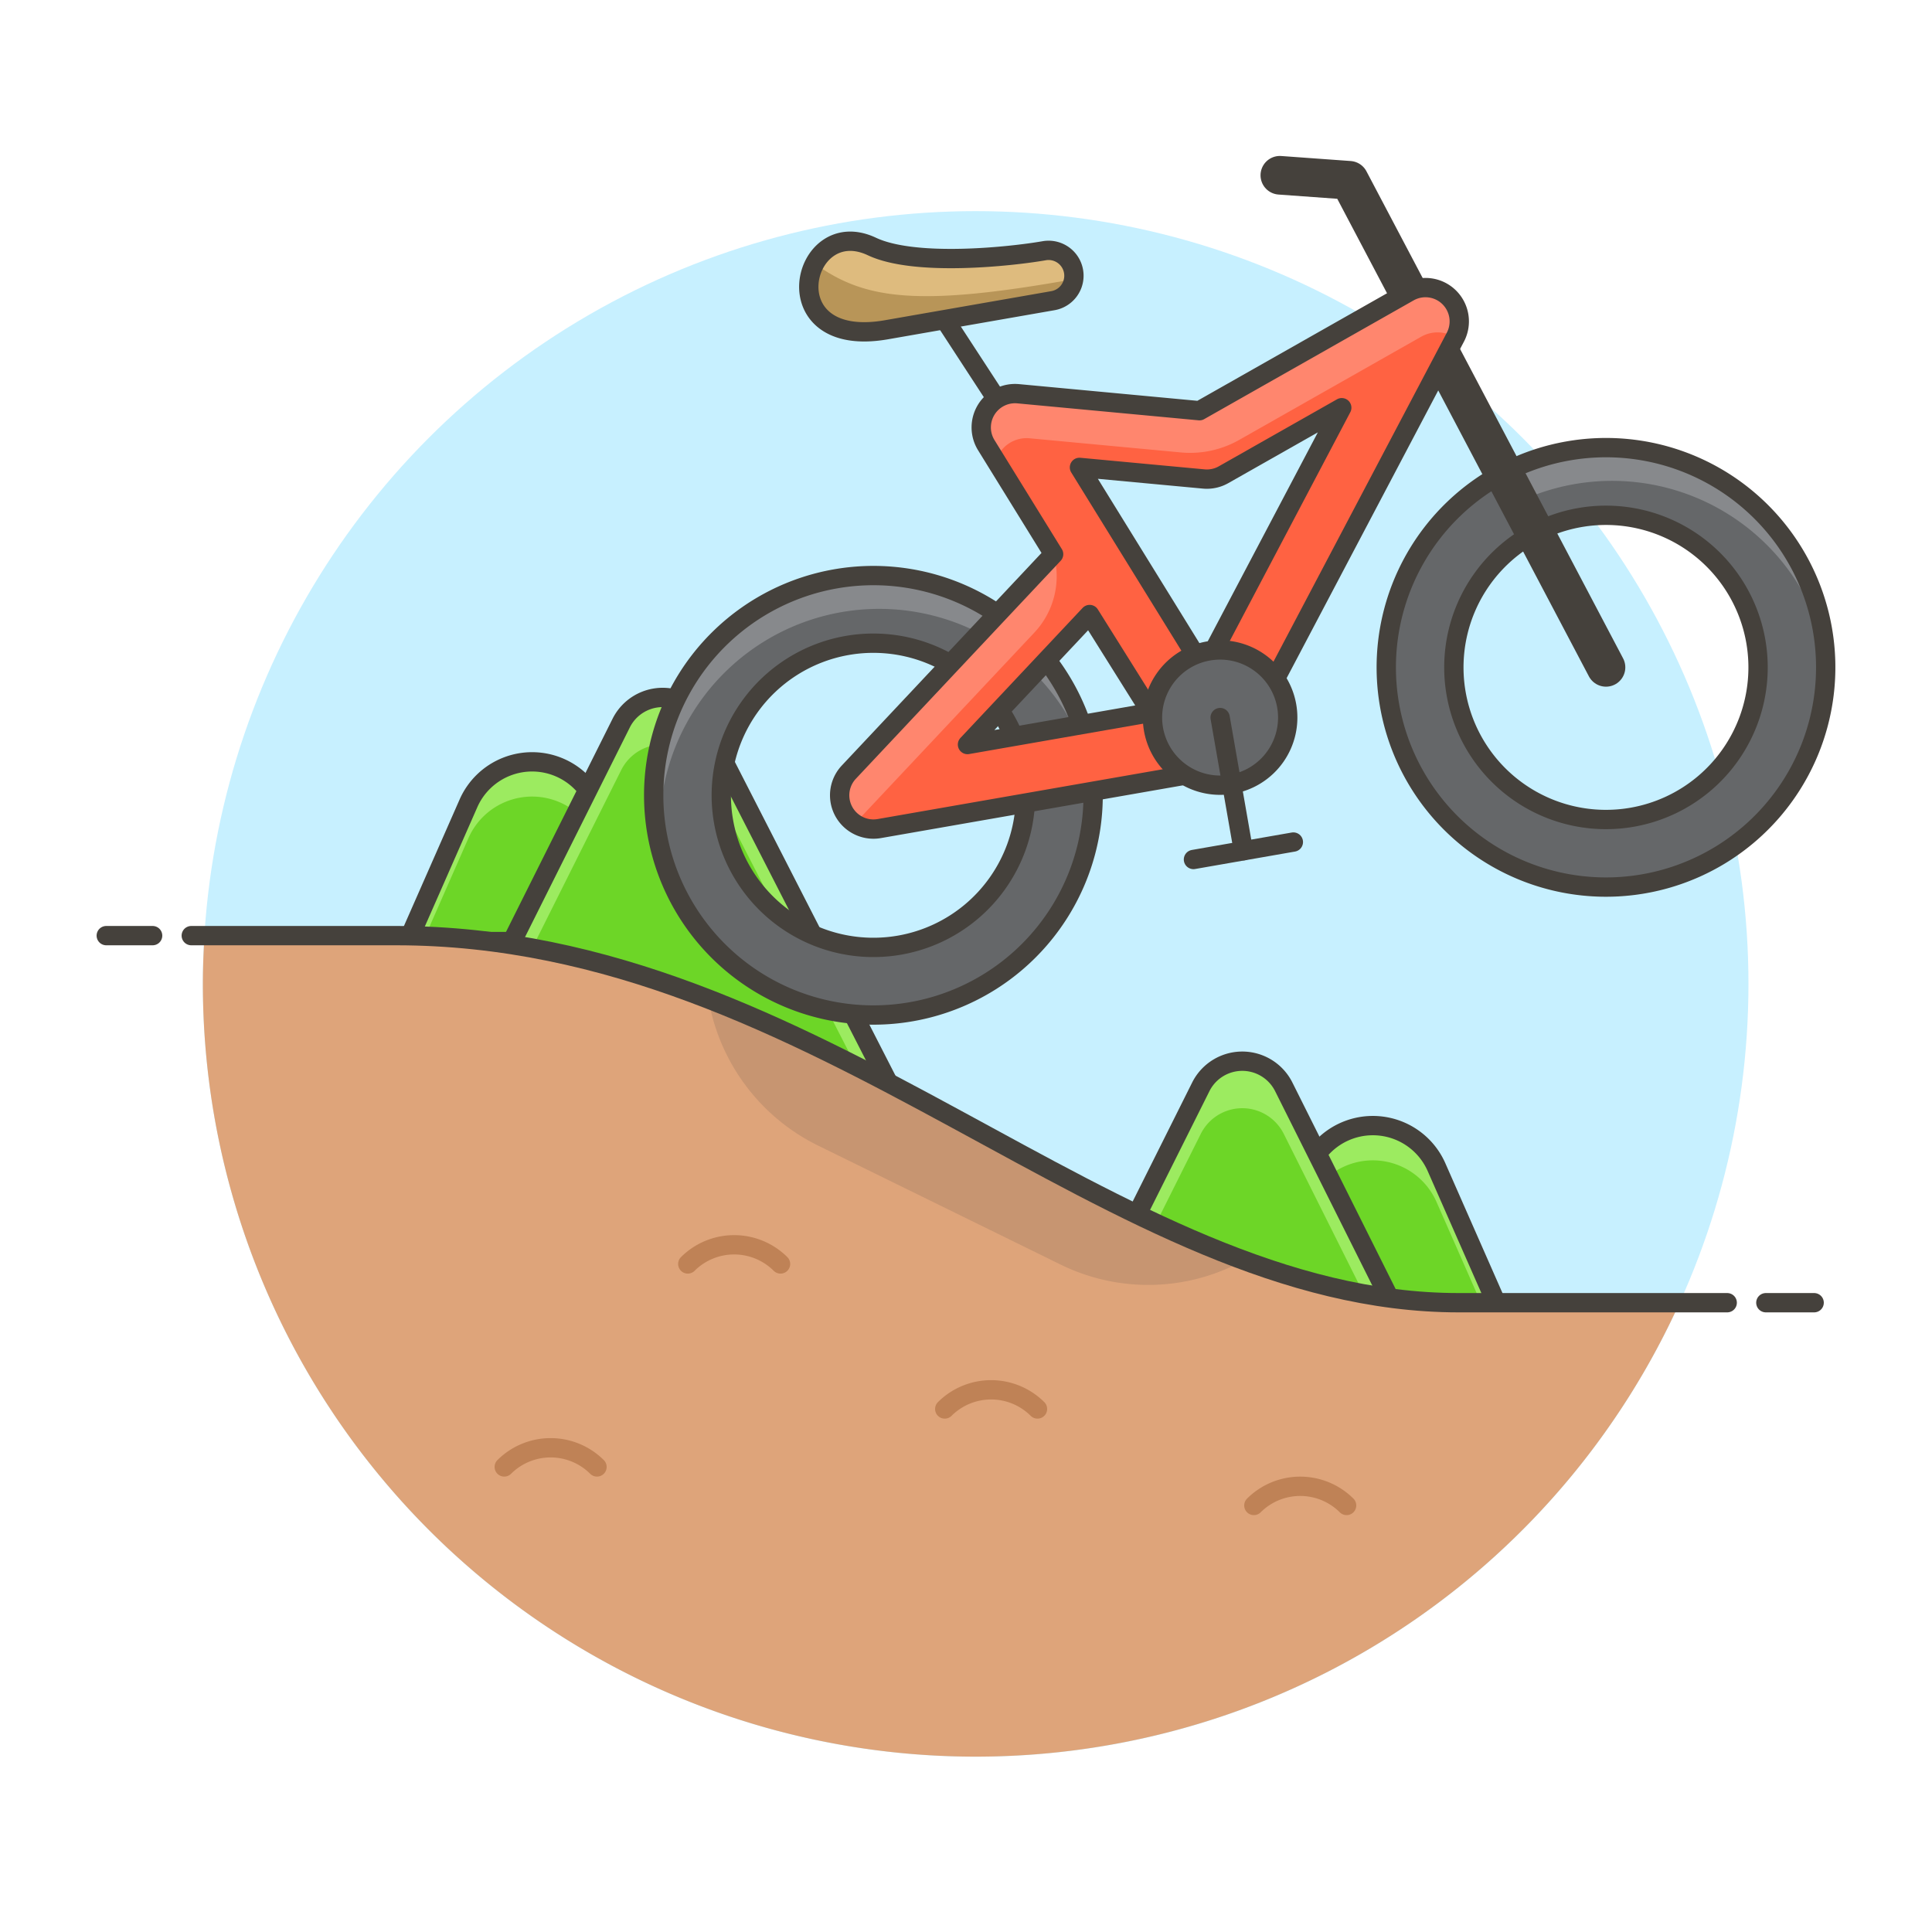 <svg xmlns="http://www.w3.org/2000/svg" viewBox="0 0 100 100"><g class="nc-icon-wrapper"><defs/><circle class="a" cx="50.5" cy="50.928" r="40" style="" fill="#c7f0ff"/><path class="b" d="M21.1 48.734l3.147-7.152a3.6 3.6 0 0 1 6.637.113l2.816 7.039z" style="" fill="#6dd627"/><path class="c" d="M24.246 43.382a3.6 3.6 0 0 1 6.639.113l2.095 5.239h.72L30.885 41.7a3.6 3.6 0 0 0-6.639-.113L21.1 48.734h.792z" style="" fill="#9ceb60"/><path class="d" d="M21.1 48.734l3.147-7.152a3.6 3.6 0 0 1 6.637.113l2.816 7.039z" fill="none" stroke="#45413c" stroke-linecap="round" stroke-linejoin="round"/><path class="b" d="M26.5 48.734l5.653-11.307a2.4 2.4 0 0 1 4.294 0L49.3 62.534z" style="" fill="#6dd627"/><path class="c" d="M32.153 39.86a2.4 2.4 0 0 1 4.294 0l11.637 22.674H49.3L36.447 37.427a2.4 2.4 0 0 0-4.294 0L26.5 48.734h1.216z" style="" fill="#9ceb60"/><path class="d" d="M26.5 48.734l5.653-11.307a2.4 2.4 0 0 1 4.294 0L49.3 62.534z" fill="none" stroke="#45413c" stroke-linecap="round" stroke-linejoin="round"/><g><path class="b" d="M77.5 67.561l-3.147-7.151a3.6 3.6 0 0 0-6.637.113L64.9 67.561z" style="" fill="#6dd627"/><path class="c" d="M74.353 62.21a3.6 3.6 0 0 0-6.638.113l-2.095 5.238h-.72l2.815-7.038a3.6 3.6 0 0 1 6.638-.113l3.147 7.151h-.792z" style="" fill="#9ceb60"/><path class="d" d="M77.5 67.561l-3.147-7.151a3.6 3.6 0 0 0-6.637.113L64.9 67.561z" fill="none" stroke="#45413c" stroke-linecap="round" stroke-linejoin="round"/><path class="b" d="M72.1 67.561l-5.653-11.306a2.4 2.4 0 0 0-4.294 0L56.5 67.561z" style="" fill="#6dd627"/><path class="c" d="M66.447 58.688a2.4 2.4 0 0 0-4.294 0l-4.437 8.873H56.5l5.653-11.306a2.4 2.4 0 0 1 4.294 0L72.1 67.561h-1.216z" style="" fill="#9ceb60"/><path class="d" d="M72.1 67.561l-5.653-11.306a2.4 2.4 0 0 0-4.294 0L56.5 67.561z" fill="none" stroke="#45413c" stroke-linecap="round" stroke-linejoin="round"/></g><g><path class="e" d="M20.5 48.428h-9.914c-.052.828-.086 1.66-.086 2.5a40 40 0 0 0 76.436 16.5H75.5c-18 0-33-19-55-19z" style="" fill="#dea47a"/><path class="f" d="M42.336 59.291l12.571 6.167a10.279 10.279 0 0 0 9.482-.226c-9-3.32-17.763-9.638-27.716-13.512a10.416 10.416 0 0 0 5.663 7.571z" fill="#45413c" opacity="0.15"/><path class="d" d="M7.9 48.428H5.5" fill="none" stroke="#45413c" stroke-linecap="round" stroke-linejoin="round"/><path class="d" d="M91.4 67.428h2.5" fill="none" stroke="#45413c" stroke-linecap="round" stroke-linejoin="round"/><path class="d" d="M89.4 67.428H75.5c-18 0-33-19-55-19H9.9" fill="none" stroke="#45413c" stroke-linecap="round" stroke-linejoin="round"/><path class="g" d="M69.7 77.922a3.4 3.4 0 0 0-4.8 0" fill="none" stroke-linecap="round" stroke-linejoin="round" stroke="#bf8256"/><path class="g" d="M40.4 65.422a3.4 3.4 0 0 0-4.8 0" fill="none" stroke-linecap="round" stroke-linejoin="round" stroke="#bf8256"/><path class="g" d="M53.7 72.928a3.4 3.4 0 0 0-4.8 0" fill="none" stroke-linecap="round" stroke-linejoin="round" stroke="#bf8256"/><path class="g" d="M30.9 75.928a3.4 3.4 0 0 0-4.8 0" fill="none" stroke-linecap="round" stroke-linejoin="round" stroke="#bf8256"/></g><g><path class="h" d="M81.169 23.339a11.373 11.373 0 1 0 13.16 9.246 11.371 11.371 0 0 0-13.16-9.246zM84.48 42.3a7.873 7.873 0 1 1 6.4-9.111 7.873 7.873 0 0 1-6.4 9.111z" style="" fill="#656769"/><path class="i" d="M81.169 23.339a11.361 11.361 0 0 0-2.934.945l.973 1.425a11.34 11.34 0 0 1 15.228 7.745c-.029-.289-.057-.578-.107-.869a11.373 11.373 0 0 0-13.16-9.246z" style="" fill="#87898c"/><path class="d" d="M81.169 23.339a11.373 11.373 0 1 0 13.16 9.246 11.371 11.371 0 0 0-13.16-9.246zM84.48 42.3a7.873 7.873 0 1 1 6.4-9.111 7.873 7.873 0 0 1-6.4 9.111z" fill="none" stroke="#45413c" stroke-linecap="round" stroke-linejoin="round"/><path class="j" d="M83.126 34.542L69.842 9.332l-3.597-.26" fill="none" stroke="#45413c" stroke-linecap="round" stroke-linejoin="round" stroke-width="2px"/><path class="d" d="M52.539 22.122L48.9 16.541" fill="none" stroke="#45413c" stroke-linecap="round" stroke-linejoin="round"/><path class="k" d="M45.884 17.068l8.616-1.505a1.312 1.312 0 1 0-.452-2.585c-1.723.3-6.68.835-8.918-.219-3.667-1.727-5.278 5.363.754 4.309z" style="" fill="#b89558"/><path class="l" d="M54.05 12.978c-1.723.3-6.68.835-8.918-.219a2.126 2.126 0 0 0-2.965.882c2.554 1.854 5.29 2.264 13.4.811a1.286 1.286 0 0 0-1.517-1.474z" style="" fill="#debb7e"/><path class="m" d="M45.884 17.068l8.616-1.505a1.312 1.312 0 1 0-.452-2.585c-1.723.3-6.68.835-8.918-.219-3.667-1.727-5.278 5.363.754 4.309z" fill="none" stroke="#45413c" stroke-linecap="round" stroke-miterlimit="10"/><path class="h" d="M43.251 29.961a11.373 11.373 0 1 0 13.16 9.246 11.371 11.371 0 0 0-13.16-9.246zm3.311 18.959a7.873 7.873 0 1 1 6.4-9.111 7.873 7.873 0 0 1-6.4 9.111z" style="" fill="#656769"/><path class="i" d="M43.552 31.684a11.366 11.366 0 0 1 12.966 8.392c-.028-.289-.056-.578-.107-.869a11.373 11.373 0 0 0-22.406 3.913c.051.291.122.573.194.854a11.366 11.366 0 0 1 9.353-12.29z" style="" fill="#87898c"/><path class="d" d="M43.251 29.961a11.373 11.373 0 1 0 13.16 9.246 11.371 11.371 0 0 0-13.16-9.246zm3.311 18.959a7.873 7.873 0 1 1 6.4-9.111 7.873 7.873 0 0 1-6.4 9.111z" fill="none" stroke="#45413c" stroke-linecap="round" stroke-linejoin="round"/><path class="n" d="M75 15.379a1.746 1.746 0 0 0-2.081-.264l-10.834 6.143-9.385-.878a1.75 1.75 0 0 0-1.651 2.661l3.486 5.643-10.6 11.282a1.749 1.749 0 0 0 1.575 2.921l17.235-3.01a1.74 1.74 0 0 0 .685-.29c.018-.012.038-.02.056-.033a1.754 1.754 0 0 0 .467-.541c.01-.017.029-.026.039-.044L75.33 17.452a1.752 1.752 0 0 0-.33-2.073zM50.077 38.537l6.323-6.729 3.177 5.07zm12.245-3.908l-6.449-10.437 6.435.6a1.744 1.744 0 0 0 1.024-.221l6.117-3.468z" style="" fill="#ff6242"/><path class="o" d="M51.548 23.847a1.669 1.669 0 0 1 1.8-1.156l7.771.727a5.156 5.156 0 0 0 3.022-.648l9.425-5.345a1.725 1.725 0 0 1 1.758.041l.008-.014a1.748 1.748 0 0 0-2.41-2.337l-10.837 6.143-9.385-.878a1.75 1.75 0 0 0-1.651 2.661z" style="" fill="#ff866e"/><path class="o" d="M44.321 42.653a1.759 1.759 0 0 1 .257-.377l8.96-9.534a4.258 4.258 0 0 0 1-4.058l-10.6 11.282a1.719 1.719 0 0 0 .387 2.687z" style="" fill="#ff866e"/><path class="d" d="M75 15.379a1.746 1.746 0 0 0-2.081-.264l-10.834 6.143-9.385-.878a1.75 1.75 0 0 0-1.651 2.661l3.486 5.643-10.6 11.282a1.749 1.749 0 0 0 1.575 2.921l17.235-3.01a1.74 1.74 0 0 0 .685-.29c.018-.012.038-.02.056-.033a1.754 1.754 0 0 0 .467-.541c.01-.017.029-.026.039-.044L75.33 17.452a1.752 1.752 0 0 0-.33-2.073zM50.077 38.537l6.323-6.729 3.177 5.07zm12.245-3.908l-6.449-10.437 6.435.6a1.744 1.744 0 0 0 1.024-.221l6.117-3.468z" fill="none" stroke="#45413c" stroke-linecap="round" stroke-linejoin="round"/><path class="p" d="M66.6 36.539a3.5 3.5 0 1 1-4.05-2.845 3.5 3.5 0 0 1 4.05 2.845z" stroke="#45413c" stroke-linecap="round" stroke-linejoin="round" fill="#656769"/><path class="d" d="M63.154 37.141l1.204 6.894" fill="none" stroke="#45413c" stroke-linecap="round" stroke-linejoin="round"/><path class="d" d="M61.773 44.487l5.171-.903" fill="none" stroke="#45413c" stroke-linecap="round" stroke-linejoin="round"/></g></g></svg>